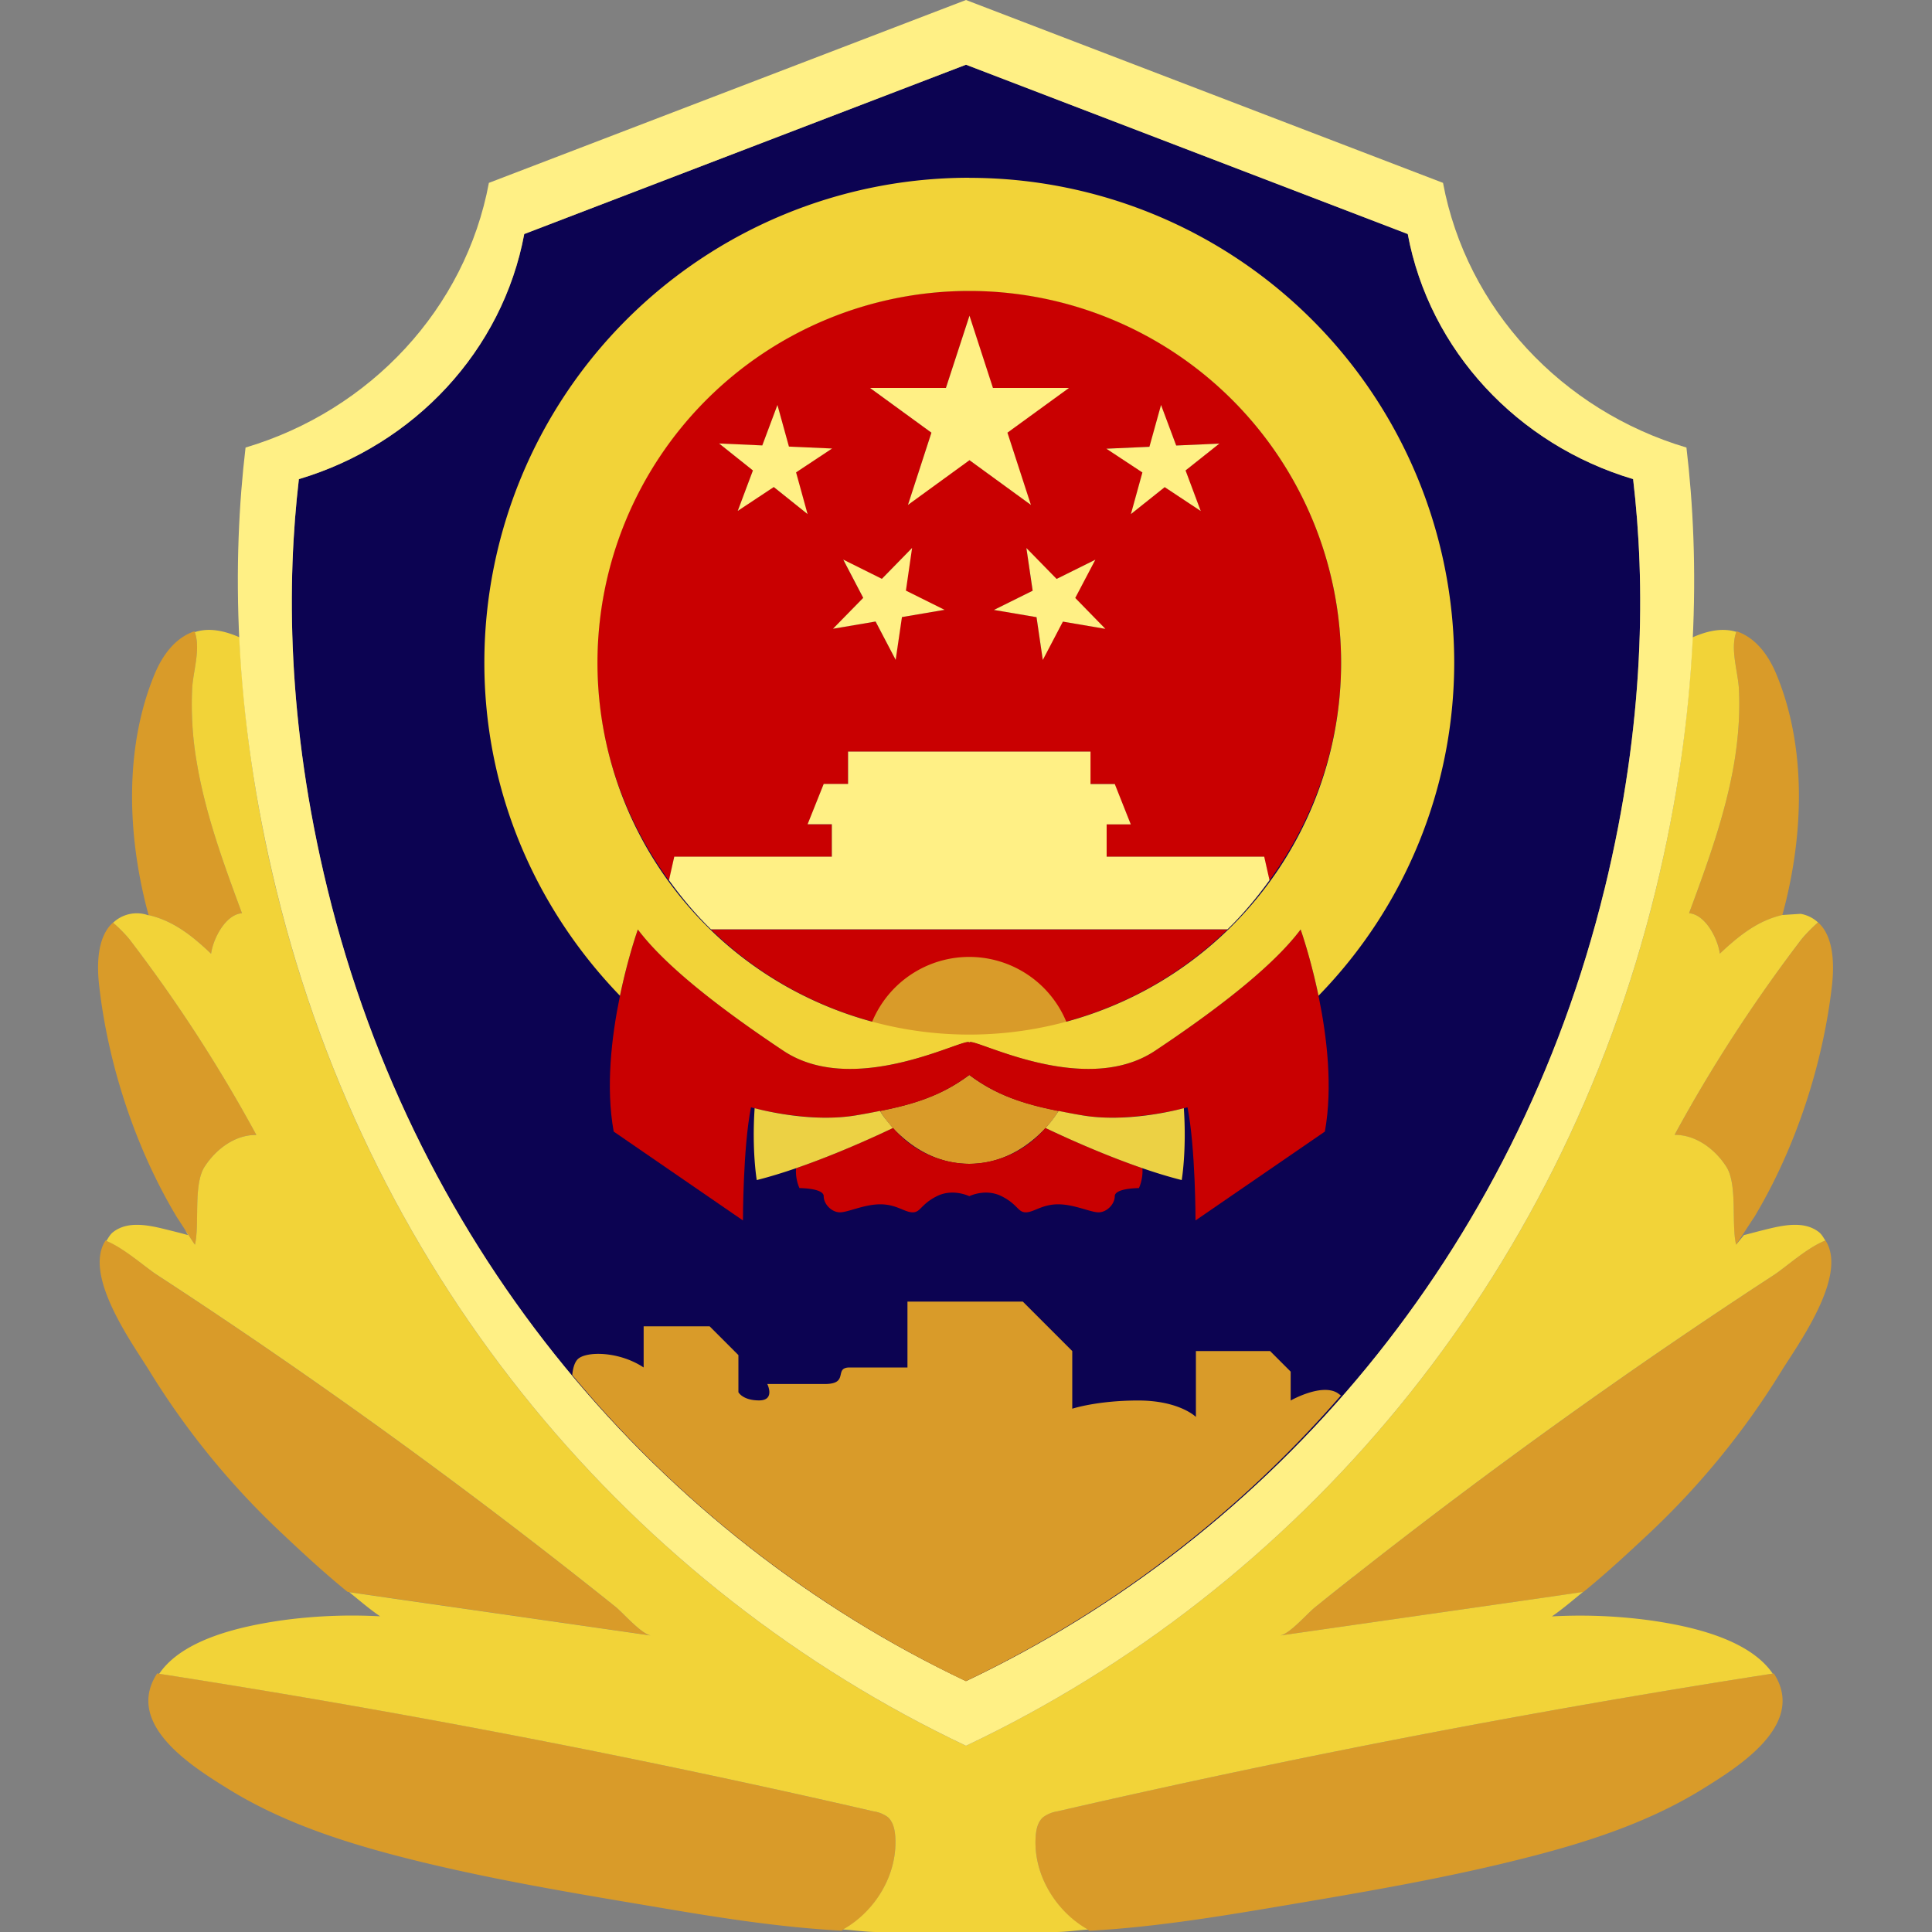 <svg xmlns="http://www.w3.org/2000/svg" viewBox="0 0 20 20"><rect x="0" y="0" width="20" height="20" fill="#808080" stroke="none"/><path fill="#0C0352" d="M16.906 4.959c-1.196-.356-2.108-1.331-2.333-2.537L10 .67 5.427 2.422C5.202 3.628 4.29 4.603 3.094 4.96c-.125 1.06-.128 2.51.296 4.245.92 3.765 3.43 6.693 6.61 8.2 3.18-1.507 5.69-4.435 6.61-8.2.424-1.735.421-3.185.296-4.245z"/><path fill="#C90001" d="M7.36 9.622a3.83 3.83 0 0 0 5.347 0H7.36zM10.034 3.012a3.849 3.849 0 0 0-3.85 3.849c0 .844.28 1.618.741 2.252l.055-.244H8.61v-.335h-.25l.166-.418h.252V7.78h2.51v.335h.25l.168.418h-.251v.335h1.631l.055.244c.46-.634.74-1.408.74-2.252a3.849 3.849 0 0 0-3.848-3.849zM8.24 4.891l.119.431-.35-.279-.373.247.157-.42-.35-.278.447.02.158-.42.118.432.447.02-.373.247zm1.096 1.498l-.065.442-.208-.396-.44.075.312-.32-.208-.396.401.198.313-.32-.065.443.401.199-.441.075zm.062-1.162l.243-.748-.637-.463h.787l.244-.748.243.748h.787l-.637.463.243.748-.636-.463-.637.463zm1.604 1.208l-.208.396-.065-.442-.441-.075.4-.199-.064-.442.313.32.4-.199-.207.396.313.32-.441-.075zM12.43 5.29l-.373-.247-.35.28.119-.432-.373-.247.447-.02.119-.431.157.419.447-.02-.35.279.157.419z"/><path fill="#D99B29" d="M1.538 9.472c-.222-.81-.254-1.73.062-2.492.104-.25.25-.39.413-.445l.006.016c.058.175-.021.402-.03.58-.014.25.005.502.046.75.089.541.28 1.06.47 1.573-.166.011-.297.255-.32.419-.196-.187-.394-.344-.647-.4zm.48 3.413c.05-.213-.018-.623.1-.807.119-.184.317-.332.536-.33A15.525 15.525 0 0 0 1.35 9.736a1.464 1.464 0 0 0-.18-.186c-.167.149-.168.444-.143.657.09.795.366 1.665.805 2.395.021.03.164.254.186.284zm4.357 3.752a60.237 60.237 0 0 0-4.752-3.44c-.115-.075-.346-.285-.53-.356-.24.365.293 1.088.457 1.356.38.618.845 1.187 1.375 1.682.198.187.428.401.673.6a306652.968 306652.968 0 0 0 3.14.451c-.098-.013-.283-.228-.363-.293zm2.893 2.377c-.005-.074-.021-.153-.077-.202a.33.33 0 0 0-.148-.061 104.644 104.644 0 0 0-7.416-1.428.605.605 0 0 0-.047.085c-.22.49.435.895.778 1.108.588.365 1.26.574 1.927.74.816.202 1.647.341 2.476.48.645.11 1.295.215 1.949.25.346-.185.583-.576.558-.972zm9.183-9.542c.222-.81.255-1.73-.062-2.492-.104-.25-.25-.39-.412-.445-.002.006-.005.01-.006.016-.059.175.02.402.03.58.013.25-.006.502-.046.75-.09.541-.28 1.06-.47 1.573.165.011.296.255.32.419.195-.187.393-.344.646-.4zm-.292 3.129c.438-.73.714-1.6.805-2.395.024-.213.023-.508-.143-.657a1.464 1.464 0 0 0-.18.186c-.487.636-.924 1.31-1.306 2.014.219-.003.417.145.536.329.118.184.05.594.1.807.023-.03.166-.254.188-.284zm-4.909 4.33a306652.968 306652.968 0 0 0 3.141-.451c.246-.2.475-.414.674-.6a8.179 8.179 0 0 0 1.374-1.683c.165-.268.697-.99.458-1.356-.185.071-.416.281-.53.356a60.256 60.256 0 0 0-4.752 3.44c-.081.065-.266.28-.365.294zm-1.97 3.056c.654-.036 1.303-.141 1.949-.25.828-.14 1.659-.279 2.475-.482.667-.165 1.34-.374 1.927-.739.343-.213.998-.618.778-1.108a.605.605 0 0 0-.047-.085 104.816 104.816 0 0 0-7.416 1.428.33.33 0 0 0-.148.06c-.056.05-.072.13-.077.203-.025.396.212.787.558.973z"/><path fill="#F2D338" d="M14.01 16.323a59.86 59.86 0 0 1 4.356-3.126c.115-.075.345-.284.53-.355-.02-.03-.035-.061-.065-.086-.172-.136-.425-.059-.614-.013l-.164.043-.081.099c-.051-.213.017-.623-.101-.807s-.317-.332-.536-.33c.382-.703.82-1.377 1.305-2.013.032-.042.106-.122.18-.186a.354.354 0 0 0-.18-.089l-.189.012c-.253.057-.45.214-.647.4-.023-.163-.154-.407-.319-.418.19-.514.38-1.032.47-1.573.04-.248.059-.5.046-.75-.01-.178-.089-.405-.03-.58 0-.004.002-.006.003-.01-.146-.045-.301-.01-.453.057-.036.783-.148 1.659-.382 2.619-.994 4.066-3.705 7.229-7.139 8.855-3.434-1.626-6.145-4.789-7.139-8.855a13.71 13.71 0 0 1-.382-2.62c-.155-.067-.314-.103-.463-.053l.003.007c.058.175-.021.402-.03.58a3.51 3.51 0 0 0 .046.75c.089.541.28 1.06.47 1.573-.166.011-.297.255-.32.419-.196-.187-.394-.343-.647-.4v.003a.356.356 0 0 0-.367.076c.075.064.147.142.178.183.486.636.923 1.31 1.305 2.014-.219-.003-.417.145-.536.329s-.05.594-.1.807c-.013-.017-.06-.09-.106-.16.013.02.022.042.035.061a5.769 5.769 0 0 0-.164-.043c-.189-.046-.442-.123-.614.013-.032.026-.048.06-.068.09.183.074.409.277.522.35a60.26 60.26 0 0 1 4.752 3.44c.08.066.265.28.364.295l-2.648-.38-.476-.069c.106.085.209.175.32.25a5.348 5.348 0 0 0-1.04.045c-.38.057-.999.183-1.247.55a104.852 104.852 0 0 1 5.337.972c.688.144 1.374.294 2.058.452a.33.33 0 0 1 .148.06c.056.05.072.13.077.203.025.389-.205.771-.541.96.112.007.224.024.337.026h1.872c.11-.001.218-.019.327-.025-.336-.189-.567-.572-.542-.96.005-.075.021-.154.077-.203a.33.33 0 0 1 .148-.061 104.775 104.775 0 0 1 7.405-1.426c-.25-.365-.866-.492-1.247-.548a5.348 5.348 0 0 0-1.039-.044c.112-.077.216-.167.322-.253l-.489.071-2.648.38c.1-.014.284-.23.365-.294.13-.105.262-.21.394-.314z"/><path fill="#FFF085" d="M17.458 4.633c-1.291-.384-2.276-1.438-2.52-2.74L10 0 5.061 1.893c-.243 1.302-1.228 2.356-2.519 2.74-.136 1.144-.139 2.71.32 4.584.993 4.066 3.704 7.229 7.138 8.855 3.434-1.626 6.145-4.789 7.139-8.855.458-1.874.455-3.44.319-4.584zm-.848 4.57c-.92 3.766-3.43 6.694-6.61 8.2-3.18-1.506-5.69-4.434-6.61-8.2C2.966 7.47 2.97 6.02 3.094 4.96c1.196-.356 2.108-1.331 2.333-2.537L10 .67l4.573 1.753c.225 1.206 1.137 2.181 2.333 2.537.125 1.06.128 2.51-.296 4.245z"/><path fill="#D99B29" d="M10.958 11.5c-.369-.073-.65-.166-.924-.372-.276.206-.556.299-.924.372.073.125.173.228.285.317.178.14.393.231.639.231s.46-.091.638-.231c.112-.089.212-.193.286-.317z"/><path fill="#F2D338" d="M9.636 11.348l-.057.023.057-.023zM10.488 11.371l-.057-.023.057.023z"/><path fill="#D99B29" d="M10.034 10.793c0-.055.507.211 1.069.26.002-.032.018-.06.018-.092a1.088 1.088 0 0 0-2.175 0c0 .032.016.06.018.092.562-.049 1.07-.315 1.07-.26zM10 17.403a12.022 12.022 0 0 0 3.881-2.957c-.016-.011-.03-.024-.05-.034-.17-.085-.47.086-.47.086v-.299l-.213-.213h-.768v.682s-.17-.17-.597-.17-.683.085-.683.085v-.597l-.512-.512H9.394v.682h-.598c-.17 0 0 .171-.256.171h-.597s.085.17-.085.17-.214-.085-.214-.085v-.384l-.298-.298h-.683v.426c-.256-.17-.598-.17-.683-.085-.035.036-.05.1-.056.163A12.035 12.035 0 0 0 10 17.404z"/><path fill="#C90001" d="M10.034 3.012a3.849 3.849 0 0 0-3.85 3.849c0 .844.28 1.618.741 2.252l.055-.244H8.61v-.335h-.25l.166-.418h.252V7.78h2.51v.335h.25l.168.418h-.251v.335h1.631l.055.244c.46-.634.74-1.408.74-2.252a3.849 3.849 0 0 0-3.848-3.849zM8.24 4.891l.119.431-.35-.279-.373.247.157-.42-.35-.278.447.02.158-.42.118.432.447.02-.373.247zm1.096 1.498l-.065.442-.208-.396-.44.075.312-.32-.208-.396.401.198.313-.32-.065.443.401.199-.441.075zm.062-1.162l.243-.748-.637-.463h.787l.244-.748.243.748h.787l-.637.463.243.748-.636-.463-.637.463zm1.604 1.208l-.208.396-.065-.442-.441-.075.4-.199-.064-.442.313.32.4-.199-.207.396.313.32-.441-.075zM12.43 5.29l-.373-.247-.35.28.119-.432-.373-.247.447-.02.119-.431.157.419.447-.02-.35.279.157.419zM10.823 11.677c.019-.021.034-.045.051-.067a1.05 1.05 0 0 1-.84.438 1.05 1.05 0 0 1-.841-.438c.017.022.032.046.05.067-.176.084-.582.271-1.002.416-.01.115.035.206.035.206s.251 0 .251.084.084.167.168.167.25-.083.418-.083.251.083.335.083c.083 0 .083-.083.25-.167s.336 0 .336 0 .167-.084.334 0c.168.084.168.167.251.167s.168-.083.335-.083.335.083.418.083c.084 0 .168-.083.168-.167s.25-.084.25-.084.045-.091.036-.206c-.42-.145-.826-.332-1.003-.416z"/><path fill="#C90001" d="M13.464 9.622c-.251.335-.753.753-1.506 1.255-.753.502-1.924-.167-1.924-.084 0-.083-1.172.586-1.925.084s-1.255-.92-1.506-1.255c0 0-.418 1.171-.25 2.092l1.338.92s0-.753.083-1.171c0 0 .586.167 1.088.083s.837-.167 1.172-.418c.334.25.669.335 1.17.418s1.089-.083 1.089-.083c.083.418.083 1.171.083 1.171l1.339-.92c.167-.92-.251-2.092-.251-2.092z"/><path fill="#FFF085" d="M11.456 8.869v-.335h.25l-.166-.418h-.251V7.78h-2.51v.335h-.252l-.167.418h.251v.335H6.98l-.055.244c.132.182.275.353.435.509h5.347c.16-.156.303-.327.435-.509l-.055-.244h-1.631z"/><path fill="#ECD144" d="M9.244 11.677c-.234.112-.872.404-1.41.539 0 0-.052-.303-.022-.744.095.025.596.15 1.05.074.09-.015.169-.03.248-.046.037.064.085.121.134.177zm3.01-.205c-.094.025-.595.15-1.05.074a7.15 7.15 0 0 1-.246-.046 1.176 1.176 0 0 1-.135.177c.234.112.872.404 1.41.539 0 0 .052-.303.022-.744z"/><path fill="#F2D338" d="M10.034 1.84a5.02 5.02 0 0 0-5.02 5.02c0 1.347.54 2.553 1.404 3.448.083-.4.185-.686.185-.686.251.335.753.753 1.506 1.255.753.502 1.925-.167 1.925-.084 0-.083 1.17.586 1.924.084.753-.502 1.255-.92 1.506-1.255 0 0 .102.286.185.686a4.942 4.942 0 0 0 1.405-3.447 5.02 5.02 0 0 0-5.02-5.02zm0 8.87a3.849 3.849 0 1 1 0-7.698 3.849 3.849 0 0 1 0 7.698z"/><path fill="#FFF085" d="M10.036 3.268l.243.748h.787l-.637.463.243.748-.636-.463-.637.463.243-.748-.636-.463h.786l.244-.748zm.654 2.847l-.401.199.441.075.065.443.208-.397.44.075-.312-.32.208-.396-.401.199-.313-.32.065.442zm1.21-1.49l-.447.02.373.246-.119.431.35-.279.373.247-.157-.42.35-.278-.447.02-.157-.42-.12.432zM9.442 5.672l-.313.32-.4-.199.207.396-.313.32.441-.075.208.397.065-.443.441-.075-.4-.199.064-.442zm-1.394-1.48l-.157.419-.447-.02.35.279-.157.419.373-.247.35.28-.119-.432.373-.247-.447-.02-.119-.431z"/></svg>